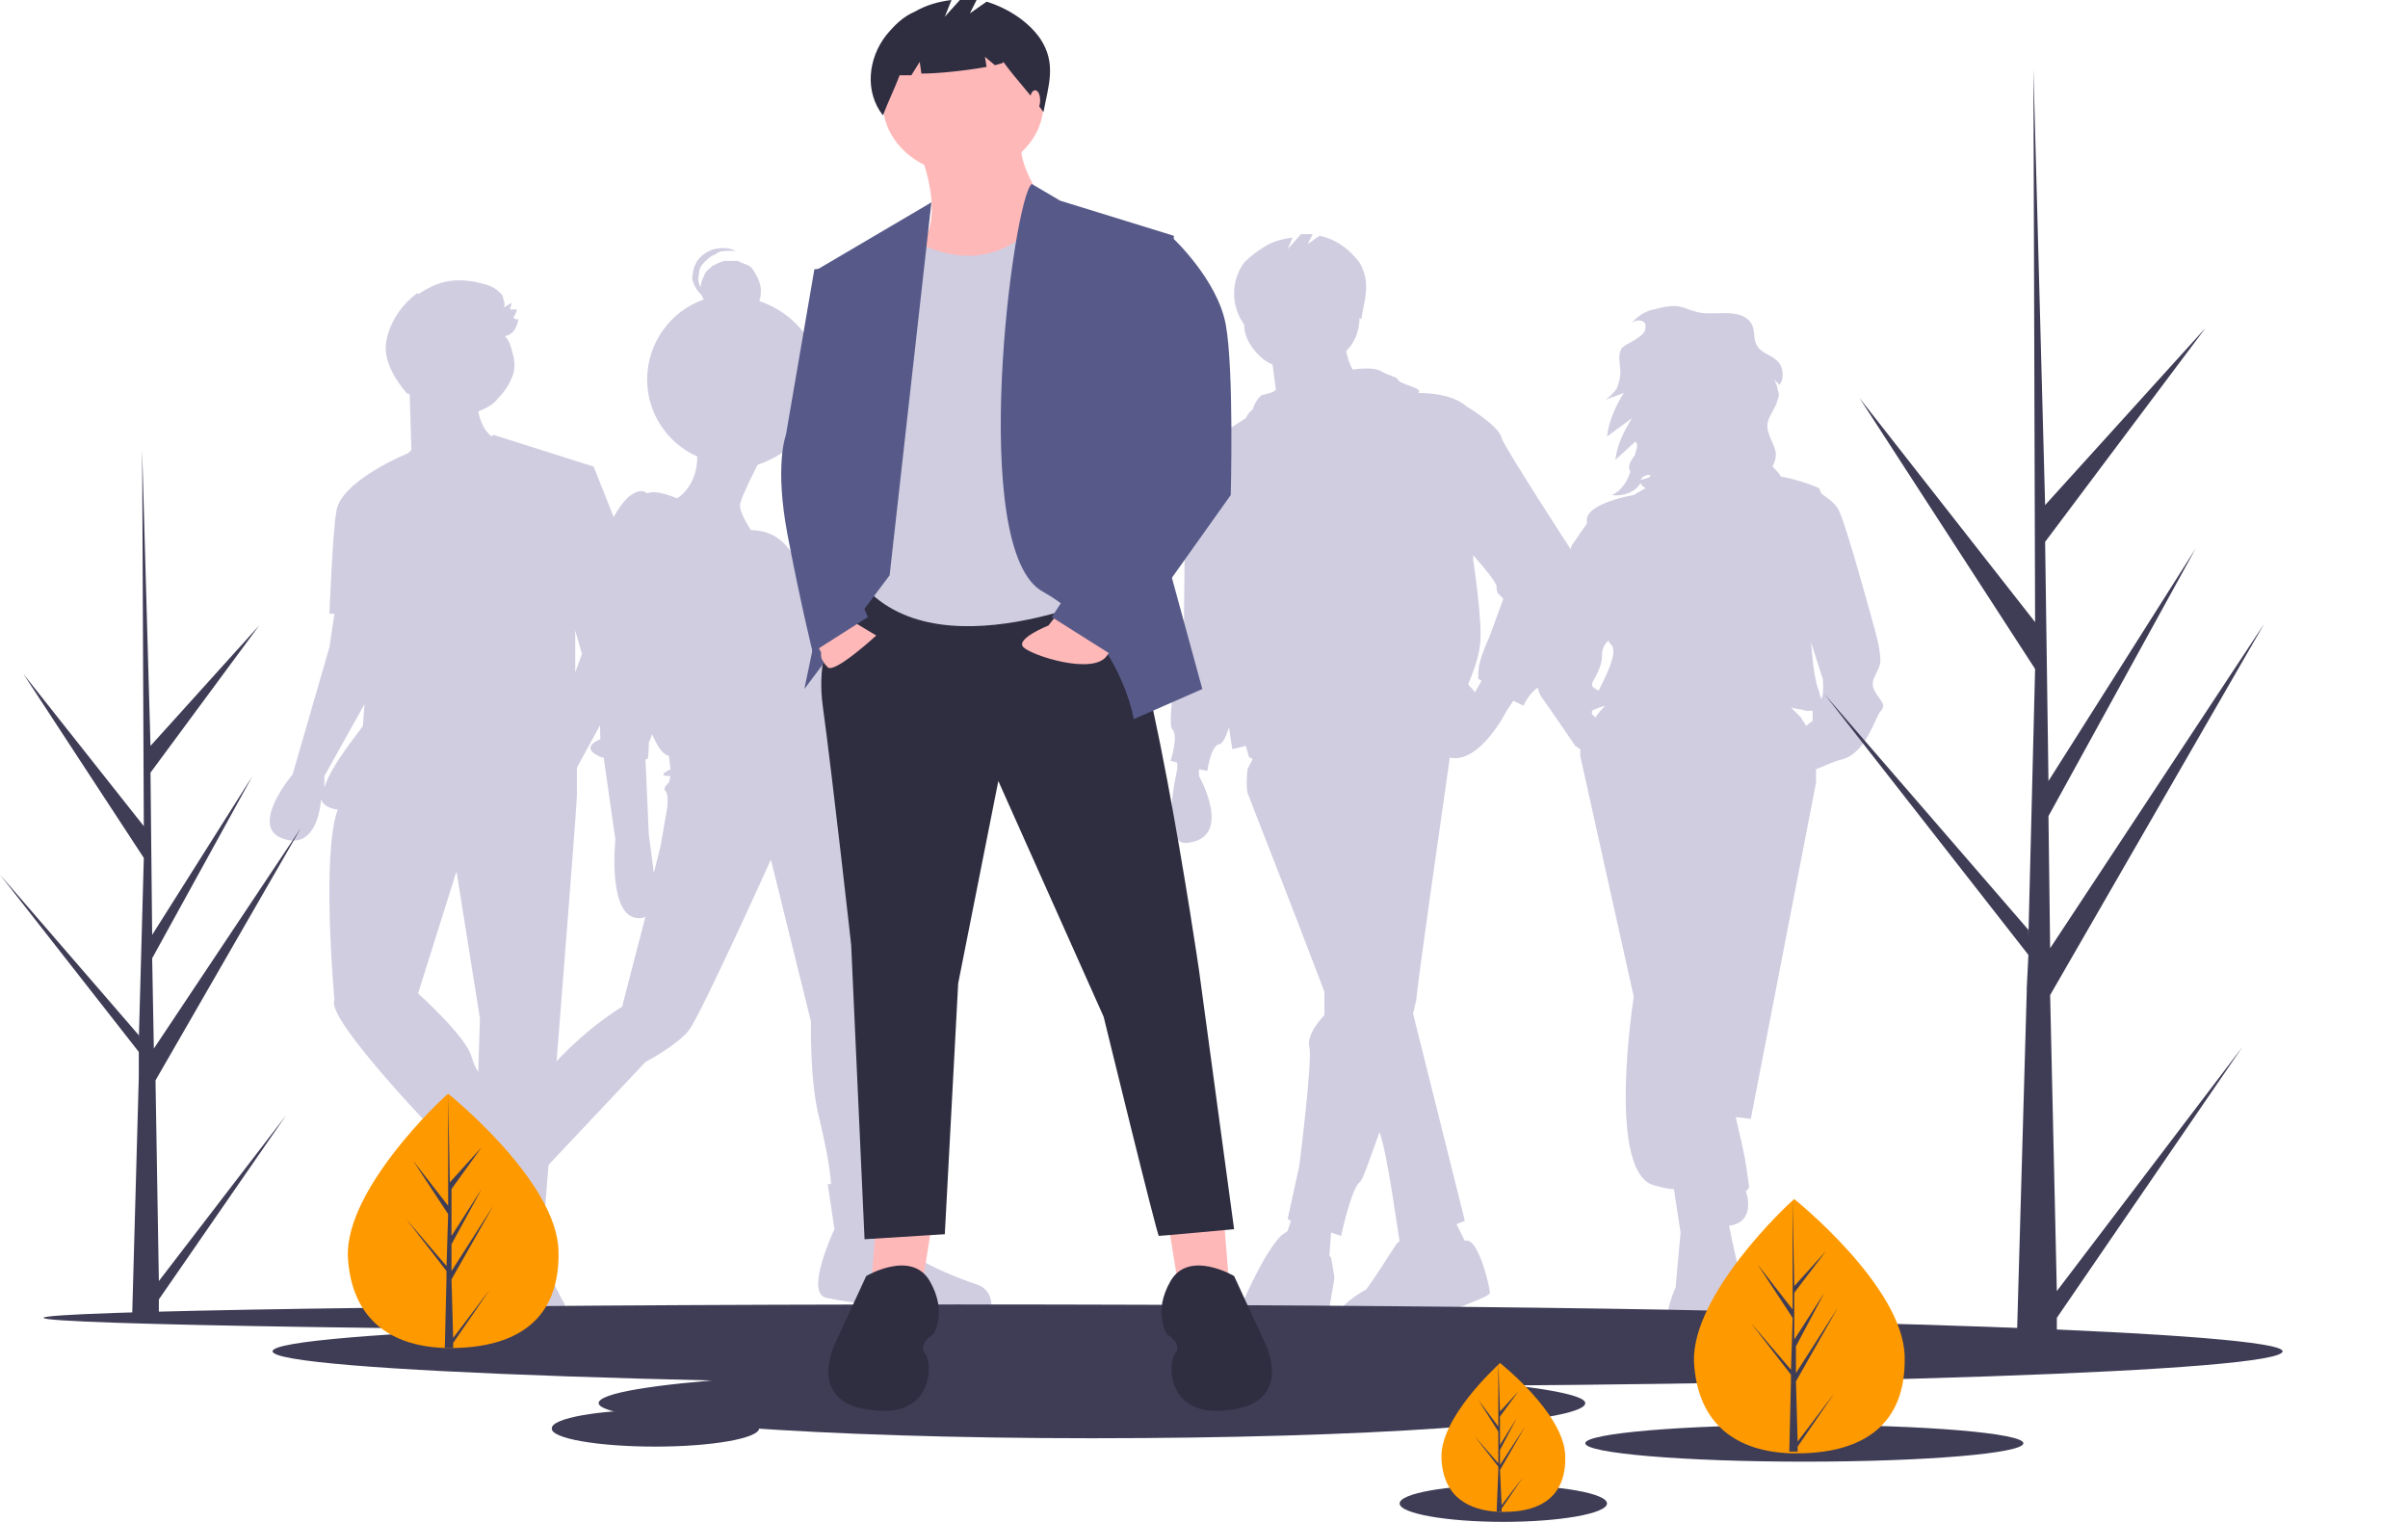 <?xml version="1.0" encoding="UTF-8"?> <!-- Generator: Adobe Illustrator 25.0.0, SVG Export Plug-In . SVG Version: 6.00 Build 0) --> <svg xmlns="http://www.w3.org/2000/svg" xmlns:xlink="http://www.w3.org/1999/xlink" version="1.1" id="Calque_1" x="0px" y="0px" viewBox="0 0 144 91" style="enable-background:new 0 0 144 91;" xml:space="preserve"> <style type="text/css"> .st0{clip-path:url(#SVGID_2_);} .st1{fill:#D0CDE1;} .st2{fill:#3F3D56;} .st3{fill:#FFB8B8;} .st4{fill:#2F2E41;} .st5{fill:#575A89;} .st6{fill:#FF9900;} </style> <g> <defs> <rect id="SVGID_1_" y="0" width="144" height="91"></rect> </defs> <clipPath id="SVGID_2_"> <use xlink:href="#SVGID_1_" style="overflow:visible;"></use> </clipPath> <g class="st0"> <path class="st1" d="M112.1,41.3c-0.3-0.6,0.1-0.9,0.3-1.5c0.2-0.5-0.3-2.2-0.3-2.2s-1.6-5.9-2.1-7c-0.2-0.5-0.7-0.8-1.1-1.1 c0-0.1-0.1-0.2-0.1-0.3c-0.4-0.2-1.6-0.6-2.3-0.7c-0.1-0.2-0.3-0.4-0.5-0.6c0.1-0.2,0.2-0.5,0.2-0.7c0-0.6-0.6-1.2-0.5-1.9 c0.1-0.5,0.5-0.9,0.6-1.4c0.1-0.2,0.1-0.4,0-0.6c0-0.2-0.1-0.4-0.2-0.6c0.1,0.1,0.2,0.2,0.3,0.3c0.2-0.2,0.2-0.4,0.2-0.7 c0-0.2-0.1-0.5-0.3-0.7c-0.4-0.4-1-0.5-1.2-0.9c-0.3-0.4-0.1-1-0.4-1.4c-0.7-1-2.4-0.3-3.4-0.7c-0.4-0.1-0.7-0.3-1.2-0.3 c-0.4,0-0.8,0.1-1.2,0.2c-0.5,0.1-1,0.4-1.4,0.9c0,0,0.1-0.1,0.1-0.1c0.2-0.2,0.7-0.2,0.8,0.1c0,0.1,0,0.1,0,0.2 c0,0.3-0.3,0.5-0.6,0.7c-0.3,0.2-0.6,0.3-0.8,0.5c-0.3,0.4-0.1,1-0.1,1.5c0,0.3-0.1,0.6-0.2,0.9c-0.2,0.3-0.4,0.5-0.7,0.7l1.1-0.4 c-0.5,0.8-0.9,1.7-1,2.6l1.5-1.1c-0.5,0.8-0.9,1.6-1,2.5l1.2-1.1c0.1,0.1,0.1,0.2,0.1,0.3l-0.1,0.4c0,0.1-0.1,0.2-0.1,0.2 c-0.2,0.3-0.4,0.6-0.2,0.9l0,0c-0.2,0.6-0.5,1.1-1.1,1.4c0.7,0.1,1.4-0.2,1.7-0.7c0.1,0.1,0.1,0.2,0.2,0.2c0,0,0,0,0.1,0.1 l-0.2,0.1l-0.5,0.3c0,0-3,0.5-2.8,1.6c0,0,0,0.1,0,0.1l-0.9,1.3l-1.3,3.8c0,0-0.7,1.2-0.5,1.7c0.1,0.5,0,0.7,0,1.6s-0.5,1.3,0,2 c0.5,0.7,2,2.9,2,2.9l0.3,0.2c0,0.1,0,0.3,0,0.4c0.3,1.4,3.2,14.4,3.2,14.4S96,70.3,99,70.9c0.4,0.1,0.7,0.2,1.1,0.2l0.4,2.6 l-0.3,3.3c0,0-2,4.1,1.7,4.3c3.7,0.2,2-3.5,2-3.5c0.2-0.3,0.3-0.7,0.2-1.1c0-0.3-0.4-1.9-0.7-3.4c1.4-0.2,1.2-1.5,1-2.1 c0.1,0,0.1-0.1,0.2-0.2c0-0.1-0.1-0.7-0.2-1.4c-0.1-0.7-0.4-1.9-0.6-2.8l0.9,0.1l3.9-20.1c0,0,0-0.3,0-0.8 c0.5-0.2,1.1-0.5,1.6-0.6c1.3-0.4,1.8-2.1,2.2-2.8C112.9,42.1,112.4,41.9,112.1,41.3z M98.3,28.5c0.1-0.1,0.3-0.1,0.4-0.1 c0,0.2-0.3,0.2-0.6,0.3C98.2,28.6,98.2,28.5,98.3,28.5z M96.4,38.6c0.3,0.5-0.3,1.7-0.8,2.7c-0.3-0.2-0.6-0.2-0.2-0.8 c0.2-0.4,0.4-0.8,0.4-1.3c0-0.1,0-0.6,0.4-0.9C96.2,38.4,96.3,38.5,96.4,38.6z M95.2,42.5c0.2-0.1,0.4-0.2,0.8-0.3 c-0.2,0.2-0.4,0.4-0.6,0.7c-0.1-0.1-0.1-0.1-0.2-0.2C95.2,42.7,95.2,42.6,95.2,42.5z M107.7,42.9c-0.2-0.2-0.4-0.4-0.6-0.6 c0.3,0.1,0.6,0.1,0.9,0.2c0.2,0,0.3,0,0.4,0c0,0.2,0,0.6,0,0.6l-0.4,0.3C107.9,43.2,107.8,43.1,107.7,42.9L107.7,42.9z M108.9,41.8C108.9,41.8,108.8,41.8,108.9,41.8c0-0.1-0.1-0.3-0.1-0.4c-0.3-0.7-0.4-1.9-0.5-3l0.7,2.2 C109,40.5,109.1,41.6,108.9,41.8z"></path> <path class="st1" d="M93.9,32.8c0,0-3.9-6-4.1-6.6c-0.1-0.7-2.1-1.9-2.1-1.9c-0.7-0.6-1.8-0.8-2.9-0.8c0.4-0.3-1.1-0.5-1.2-0.8 c-0.1-0.2-0.5-0.2-1-0.5s-1.7-0.1-1.7-0.1c-0.2-0.3-0.3-0.7-0.4-1.1c0.5-0.5,0.8-1.2,0.8-2c0,0,0,0,0,0c0,0,0.1,0.1,0.1,0.1 c0.2-1.2,0.6-2.2-0.1-3.4c-0.6-0.8-1.4-1.4-2.4-1.6l-0.7,0.5l0.3-0.6c-0.2,0-0.5,0-0.7,0L77,14.9l0.3-0.7 c-0.6,0.1-1.1,0.2-1.6,0.5c-0.5,0.3-0.9,0.6-1.3,1c-0.8,1.1-0.8,2.6,0,3.7c0,0,0,0,0,0c0,0.5,0.2,1,0.5,1.4c0.3,0.4,0.7,0.8,1.2,1 l0.2,1.5c-0.2,0.2-0.4,0.2-0.7,0.3c-0.4,0-0.7,0.9-0.7,0.9s-0.2,0.1-0.4,0.5c-0.6,0.4-2.4,1.5-3,2.2c-0.4,0.2-0.8,0.5-0.7,1.4 c0.1,1.5,0,8.6,0,8.6s-1.1,6-0.7,6.4c0.4,0.4-0.1,1.9-0.1,1.9l0.4,0.1v0.4c0,0-1.1,4.6,0.6,4.4c2.8-0.3,0.7-4,0.7-4v-0.4l0.5,0.1 c0,0,0.2-1.5,0.7-1.6c0.2,0,0.4-0.4,0.6-1c0.1,0.8,0.2,1.3,0.2,1.3l0.8-0.2l0.2,0.7c0.1,0,0.1,0,0.2,0.1L74.6,46 c0,0-0.1,0.9,0,1.4c0.1,0.3,2.4,6.1,4.6,11.9l0,1.4c0,0-1.1,1.1-0.9,1.9c0.2,0.8-0.6,7.1-0.6,7.1l-0.7,3.2l0.2,0.1l-0.2,0.6 c-0.1,0.1-0.3,0.2-0.4,0.3c-1,1-2.2,3.8-2.2,3.8s-2.2,2.9,1.2,2.8s3.7-1.2,3.7-1.2s0.5-2.8,0.5-2.9c0-0.1-0.2-1.2-0.2-1.2 l-0.1-0.1l0.1-1.4l0.6,0.2c0,0,0.6-2.8,1.1-3.2c0.2-0.1,0.6-1.4,1.2-3c0.5,1.4,1.1,6.1,1.2,6.5c-0.1,0.1-0.1,0.1-0.2,0.2 c-0.6,0.9-1.2,1.9-1.8,2.7c0,0-3.9,2.1,0,2.6c0,0,2.2,0.1,3.3-0.5c1.1-0.7,4.1-1.6,4.1-1.9s-0.7-3.4-1.5-3.1l-0.5-1l0.5-0.2 l-3.1-12.4c0.1-0.3,0.1-0.5,0.2-0.8c0-0.6,1.6-11.7,2-14.5c1.8,0.4,3.4-2.8,3.4-2.8l0.4-0.6l0.6,0.3c0,0,0.5-1.1,1.2-1.2 c0.7-0.1,2.1-5.9,2.1-6.6C94.3,33.7,94.1,33.3,93.9,32.8z M88.2,41.4c-0.1-0.2-0.3-0.3-0.4-0.5c0.3-0.7,0.6-1.5,0.7-2.3 c0.2-1.2-0.4-5.1-0.4-5.1l0-0.3c0.6,0.7,1.4,1.6,1.4,1.9c0,0.1,0,0.3,0.1,0.4c0.1,0.1,0.2,0.2,0.3,0.3L89.1,38 c0,0-0.5,1.1-0.6,1.6c-0.1,0.3-0.1,0.7-0.1,1l0.2,0.1L88.2,41.4z"></path> <path class="st1" d="M37.5,34.8l0.7-0.1l-2.7-6.8L29.5,26c0,0,0,0-0.1,0.1c-0.5-0.4-0.7-1-0.8-1.5c0.5-0.2,0.9-0.4,1.2-0.8 c0.3-0.3,0.6-0.7,0.8-1.2c0.2-0.4,0.2-0.9,0.1-1.3c-0.1-0.4-0.2-0.9-0.5-1.2c0.5-0.1,0.7-0.5,0.8-1c-0.1,0-0.2,0-0.3-0.1 c0.1-0.2,0.2-0.3,0.2-0.5c-0.1,0-0.3,0-0.4,0c0-0.1,0.1-0.3,0.1-0.4c-0.2,0.1-0.3,0.2-0.5,0.3c0.1-0.1,0.1-0.3,0-0.5 c0-0.2-0.1-0.3-0.2-0.4c-0.2-0.2-0.5-0.4-0.9-0.5c-0.7-0.2-1.4-0.3-2.1-0.2c-0.7,0.1-1.3,0.4-1.9,0.8l0-0.1 c-1,0.7-1.7,1.8-1.9,2.9c-0.2,1.1,0.5,2.3,1.3,3.2c0,0,0-0.1,0-0.1c0,0,0.1,0.1,0.1,0.1l0.1,3.3l-0.2,0.2c0,0-4.2,1.7-4.3,3.6l0,0 c-0.2,1-0.4,6-0.4,6h0.3l-0.3,2l-2.2,7.6c0,0-2.8,3.3-0.4,3.9c1.5,0.4,2-1.2,2.1-2.4c0.1,0.3,0.4,0.5,0.9,0.6c0,0,0.1,0,0.1,0 C19.2,51.1,20,59.8,20,59.8c-0.6,1.1,6.7,8.6,6.7,8.6l0.4-0.2l0.1,0.2c-0.2,0-0.4,0-0.4,0v3.4c0,0-1.1,3.4,0.4,4 c0.4,0.2,0.8,0,1.2-0.2c-0.1,1-0.2,2.6-0.2,3c0,0.5,1.6,1.5,1.6,1.5s0.4,1.2,3.3,1.2s0.7-3.2,0.7-3.2l-1.6-3.2 c0,0-0.1,0.1-0.5-0.2l0.1-1.3l0.7,0.1l1-12.8c0,0,0.9-11.3,1-13.1c0-0.6,0-1.1,0-1.7l3.6-6.6L37.5,34.8z M34.8,39.1l-0.4,1.1v-2.5 L34.8,39.1z M19.4,47.1c0-0.4,0-0.7,0-0.7l2.4-4.3l-0.1,1.3C21.7,43.5,19.8,45.7,19.4,47.1z M25,59.4l2.3-7.3l1.4,8.8l-0.1,3.2 c-0.2-0.3-0.3-0.6-0.4-0.9C27.9,62,25,59.4,25,59.4z"></path> <path class="st1" d="M58.4,76.8c-1.2-0.4-3.4-1.3-3.7-1.8c-0.3-0.5-1.6-4.2-1.6-4.2l-0.4,0c0-1.7-0.2-8.2-0.5-9 c0,0,1.4-10.4-1.4-14.5l-0.5-1.8c0.2-0.7,0.1-2.4,0-2.7c-0.1-0.4,1.6-1.5,1.1-2.2c-0.5-0.7-1.8-3.2-1.8-3.2s0.1-1.6-1.7-3 c0,0-0.5-2.7-3-2.7c-0.3-0.5-0.8-1.3-0.6-1.7c0.1-0.4,0.7-1.6,1-2.2c0.2-0.1,0.3-0.1,0.5-0.2c1.9-0.8,3.3-2.6,3.3-4.7 c0-2.3-1.6-4.2-3.7-4.9c0.1-0.2,0.1-0.5,0.1-0.7s-0.1-0.5-0.2-0.7S45,16,44.8,15.9c-0.2-0.1-0.5-0.2-0.7-0.3c-0.3,0-0.5,0-0.8,0 c-0.3,0.1-0.5,0.2-0.7,0.3c-0.2,0.2-0.4,0.3-0.5,0.6c-0.1,0.2-0.2,0.4-0.2,0.7c-0.1-0.2-0.2-0.5-0.1-0.8c0-0.3,0.1-0.5,0.3-0.7 s0.4-0.4,0.7-0.5C43,15,43.3,15,43.6,15c0.1,0,0.2,0,0.4,0c-0.4-0.2-0.9-0.2-1.3-0.1c-0.4,0.1-0.8,0.4-1,0.7 c-0.2,0.3-0.3,0.7-0.3,1.1c0.1,0.4,0.3,0.7,0.6,1c0,0.1,0,0.1,0.1,0.2c-2,0.7-3.4,2.6-3.4,4.8c0,2,1.2,3.8,3,4.6 c0,0.7-0.2,1.8-1.2,2.5c-0.5-0.2-1.3-0.5-1.8-0.3c-0.2-0.2-0.6-0.2-1.1,0.2c-1,0.9-1.9,3.2-1.9,4.7c0,1.4,0.2,9.8,0.2,9.8 s-1.1,0.4-0.3,0.9c0.2,0.1,0.3,0.2,0.5,0.2l0.7,4.9c0,0-0.5,4.7,1.4,4.7c0.1,0,0.3,0,0.4-0.1l-1.4,5.4c0,0-3.1,1.8-5.6,5.3 c-1.3,1.8-1.9,2.9-2.2,3.6l-0.4-0.2l-1.6,2.6c0,0-3.5,1.9-2.7,3.2c0.7,1.4,1.4,1.7,1.4,1.7l0.5-0.2l0.9,1.4c0,0,2.3,2.9,6,1.4 c0.2-0.2,0.3-0.5,0.3-0.7c0-0.3-0.1-0.5-0.3-0.7c-0.6-0.8-2.2-2.5-2.2-2.5l1-4.6l-0.2-0.1l6.5-6.9c0,0,1.9-1,2.6-1.9 c0.7-0.9,4.9-10.2,4.9-10.2l2.4,9.7c0,0-0.1,3.5,0.5,5.8c0.3,1.3,0.6,2.6,0.7,3.9l-0.2,0l0.4,2.7c0,0-1.8,3.8-0.5,4.1 c0.9,0.2,1.8,0.3,2.7,0.4l0.1-0.4c0,0,5.2,2.5,7.1,0.7C59.2,78.5,59.6,77.2,58.4,76.8z M39.8,47.3c0.2,0.2,0.1,1,0.1,1l-0.4,2.3 l-0.4,1.6c-0.1-0.8-0.2-1.5-0.3-2.3l-0.2-4.5c0,0,0.1,0,0.1,0c0.1,0,0.1-1,0.1-1s0.1-0.2,0.2-0.5c0.3,0.7,0.6,1.2,1,1.3l0.1,0.8 c0,0-0.9,0.4-0.1,0.4c0,0,0.1,0,0.1,0L40,46.8C40,46.8,39.6,47.1,39.8,47.3z"></path> <path class="st2" d="M57.3,79.6c30.2,0,54.6-0.4,54.6-0.8c0-0.4-24.5-0.8-54.6-0.8S2.6,78.4,2.6,78.8 C2.6,79.2,27.1,79.6,57.3,79.6z"></path> <path class="st2" d="M76.4,82.9c33.2,0,60.1-0.9,60.1-2.1c0-1.1-26.9-2.1-60.1-2.1c-33.2,0-60.1,0.9-60.1,2.1 C16.3,82,43.2,82.9,76.4,82.9z"></path> <path class="st2" d="M65.3,86c16.3,0,29.5-0.9,29.5-2.1c0-1.1-13.2-2.1-29.5-2.1c-16.3,0-29.5,0.9-29.5,2.1C35.8,85,49,86,65.3,86 z"></path> <path class="st2" d="M107.9,87.4c7.3,0,13.1-0.5,13.1-1.1c0-0.6-5.9-1.1-13.1-1.1s-13.1,0.5-13.1,1.1 C94.8,86.9,100.7,87.4,107.9,87.4z"></path> <path class="st2" d="M89.9,91c3.4,0,6.2-0.5,6.2-1.1c0-0.6-2.8-1.1-6.2-1.1c-3.4,0-6.2,0.5-6.2,1.1C83.7,90.5,86.5,91,89.9,91z"></path> <path class="st2" d="M39.2,86.5c3.4,0,6.2-0.5,6.2-1.1c0-0.6-2.8-1.1-6.2-1.1c-3.4,0-6.2,0.5-6.2,1.1C32.9,86,35.7,86.5,39.2,86.5 z"></path> <path class="st3" d="M69.9,73.4l0.6,3.7l3-0.3L73.2,73L69.9,73.4z"></path> <path class="st3" d="M55.7,73.4l-0.6,3.7l-3-0.3l0.3-3.8L55.7,73.4z"></path> <path class="st4" d="M51.3,35c0,0-2.7,2.8-2.1,7.2c0.6,4.4,1.7,14.3,1.7,14.3l0.8,17.6l4.8-0.3l0.8-15l2.4-12.1L66,60.8 c0,0,3.2,13.1,3.3,13.1c0.2,0,4.5-0.4,4.5-0.4L71.7,58c0,0-3.3-22.6-5.3-23C64.5,34.7,51.3,35,51.3,35z"></path> <path class="st4" d="M73.8,76.3c0,0-2.7-1.6-3.8,0.3c-1.1,1.9-0.2,3.2-0.2,3.2s0.9,0.5,0.5,1.1c-0.5,0.5-0.6,4,3.3,3.4 c3.9-0.5,2-4.1,2-4.1L73.8,76.3z"></path> <path class="st4" d="M51.8,76.3c0,0,2.7-1.6,3.8,0.3s0.2,3.2,0.2,3.2s-0.9,0.5-0.5,1.1c0.5,0.5,0.6,4-3.3,3.4 c-3.9-0.5-2-4.1-2-4.1L51.8,76.3z"></path> <path class="st3" d="M55,9.1c0,0,1.4,3.3,0.3,5.2c-1.1,1.9,1.7,4,1.7,4s7.1-3.2,6.2-4.8c-0.9-1.6-2.4-3.7-2.1-5L55,9.1z"></path> <path class="st3" d="M57.6,10.4c2.7,0,4.8-1.9,4.8-4.2c0-2.3-2.2-4.2-4.8-4.2c-2.7,0-4.8,1.9-4.8,4.2C52.8,8.5,55,10.4,57.6,10.4z "></path> <path class="st1" d="M54.2,14.1c0,0,4.8,3.5,8.4-1.5l3.7,1.9l2,20.2c0,0-11,5.6-16.2,0.8l0.8-18.7L54.2,14.1z"></path> <path class="st5" d="M55.7,12.1l-6.8,4l2.4,9.8l-3.2,15.3l5.1-6.8L55.7,12.1z"></path> <path class="st5" d="M61.7,11l1.7,1l6.8,2.1L69,30.6l2.9,10.6L67.8,43c0,0-0.8-5-5.4-7.6C57.8,33,60.6,11.8,61.7,11z"></path> <path class="st3" d="M50.4,36.8l2,1.2c0,0-2.5,2.3-2.9,1.9c-0.1-0.1-0.2-0.2-0.3-0.4c-0.1-0.1-0.1-0.3-0.1-0.5l-0.5-0.9L50.4,36.8 z"></path> <path class="st3" d="M63.4,36.5l-0.7,0.9c0,0-2,0.8-1.5,1.3c0.5,0.5,4.2,1.7,5,0.5l0.8-1.2L63.4,36.5z"></path> <path class="st5" d="M49.8,16l-1.1,0.1L47,26c0,0-0.7,1.8,0.1,6c0.8,4.2,1.5,7,1.5,7l3.3-2.1l-1.5-3.4l2-12.6L49.8,16z"></path> <path class="st5" d="M67.7,13.9l2.4,0.3c0,0,2.7,2.5,3.2,5.2c0.5,2.7,0.3,10.2,0.3,10.2l-6.9,9.7l-3.8-2.4l5.3-8.2l-2.6-9.8 L67.7,13.9z"></path> <path class="st4" d="M62.2,2.3c-0.7-1-1.9-1.8-3.2-2.2l-1,0.7l0.4-0.8c-0.3,0-0.6-0.1-1,0l-0.9,1l0.4-1c-0.8,0.1-1.5,0.3-2.2,0.7 c-0.7,0.3-1.2,0.8-1.7,1.4c-1.1,1.4-1.3,3.4-0.2,4.8c0.3-0.8,0.7-1.6,1-2.4c0.2,0,0.5,0,0.7,0L55,3.7l0.1,0.7 C56.2,4.4,57.9,4.2,59,4l-0.1-0.6l0.6,0.5C59.8,3.8,60,3.8,60,3.7c0.8,1.1,1.6,1.9,2.4,3C62.7,5.1,63.2,3.8,62.2,2.3z"></path> <path class="st3" d="M61.9,6.6c0.2,0,0.3-0.3,0.3-0.6s-0.1-0.6-0.3-0.6S61.6,5.7,61.6,6S61.8,6.6,61.9,6.6z"></path> <path class="st6" d="M113.9,81.1c0.1,4.2-2.6,5.7-6.1,5.8c-0.1,0-0.2,0-0.2,0c-0.2,0-0.3,0-0.5,0c-3.1-0.1-5.6-1.6-5.8-5.5 c-0.1-4,5.5-9.3,6-9.7l0,0c0,0,0,0,0,0S113.8,76.9,113.9,81.1z"></path> <path class="st2" d="M107.5,86.2l2.2-2.9l-2.2,3.2l0,0.3c-0.2,0-0.3,0-0.5,0l0.1-4.2l0,0l0,0l0-0.4l-2.4-3.1l2.4,2.8l0,0.1 l0.1-3.2l-2.1-3.2l2.1,2.7l0-6.6v0l0,0l0.1,5.2l1.9-2.1l-1.9,2.5l0,2.8l1.8-2.8l-1.7,3.2l0,1.6l2.5-3.9l-2.5,4.4L107.5,86.2z"></path> <path class="st6" d="M33.4,74.8c0.1,4.2-2.6,5.7-6.1,5.8c-0.1,0-0.2,0-0.2,0c-0.2,0-0.3,0-0.5,0c-3.1-0.1-5.6-1.6-5.8-5.5 c-0.1-4,5.5-9.3,6-9.7l0,0c0,0,0,0,0,0S33.3,70.6,33.4,74.8z"></path> <path class="st2" d="M27.1,80l2.2-2.9l-2.2,3.2l0,0.3c-0.2,0-0.3,0-0.5,0l0.1-4.2l0,0l0,0l0-0.4l-2.4-3.1l2.4,2.8l0,0.1l0.1-3.2 l-2.1-3.2l2.1,2.7l0-6.6l0,0l0,0l0.1,5.2l1.9-2.1L27,71.1l0,2.8l1.8-2.8L27,74.4l0,1.6l2.5-3.9L27,76.5L27.1,80z"></path> <path class="st6" d="M93.6,87c0.1,2.5-1.5,3.4-3.6,3.4c0,0-0.1,0-0.1,0c-0.1,0-0.2,0-0.3,0c-1.8-0.1-3.3-0.9-3.4-3.2 c-0.1-2.4,3.2-5.4,3.5-5.7l0,0c0,0,0,0,0,0S93.5,84.5,93.6,87z"></path> <path class="st2" d="M89.8,90l1.3-1.7l-1.3,1.9l0,0.2c-0.1,0-0.2,0-0.3,0l0.1-2.5l0,0l0,0l0-0.2l-1.4-1.8l1.4,1.6l0,0l0-1.9 l-1.2-1.9l1.2,1.6l0-3.9l0,0l0,0l0.1,3l1.1-1.2l-1.1,1.5l0,1.7l1-1.6l-1,1.9l0,0.9l1.5-2.3l-1.5,2.6L89.8,90z"></path> <path class="st4" d="M144,6.8C144,6.8,144,6.8,144,6.8C144,6.8,144,6.8,144,6.8L144,6.8z"></path> <path class="st2" d="M123,77.2l11.1-14.6L123,78.8l0,1.6c-0.8,0-1.6,0-2.4,0l0.6-21.1l0-0.2l0,0l0.1-2l-12.2-15.6l12.2,14.1l0,0.4 l0.4-16l-10.5-16.2l10.5,13.4l-0.1-33.1V4l0,0.1l0.7,26.1l9.6-10.6l-9.6,12.8l0.2,14.3l8.8-13.9l-8.8,16l0.1,7.9l12.8-19.4 l-12.8,22.2L123,77.2z"></path> <path class="st2" d="M9.5,76.6l7.6-9.9l-7.6,11l0,1.1c-0.6,0-1.1,0-1.6,0l0.4-14.4l0-0.1l0,0l0-1.4L0,52.3l8.3,9.6l0,0.3l0.3-10.9 l-7.2-11l7.2,9.1L8.5,26.9l0-0.1l0,0.1L9,44.6l6.5-7.2L9,46.2l0.1,9.7l6-9.5l-6,10.9l0.1,5.4L18,49.5L9.3,64.6L9.5,76.6z"></path> </g> </g> </svg> 